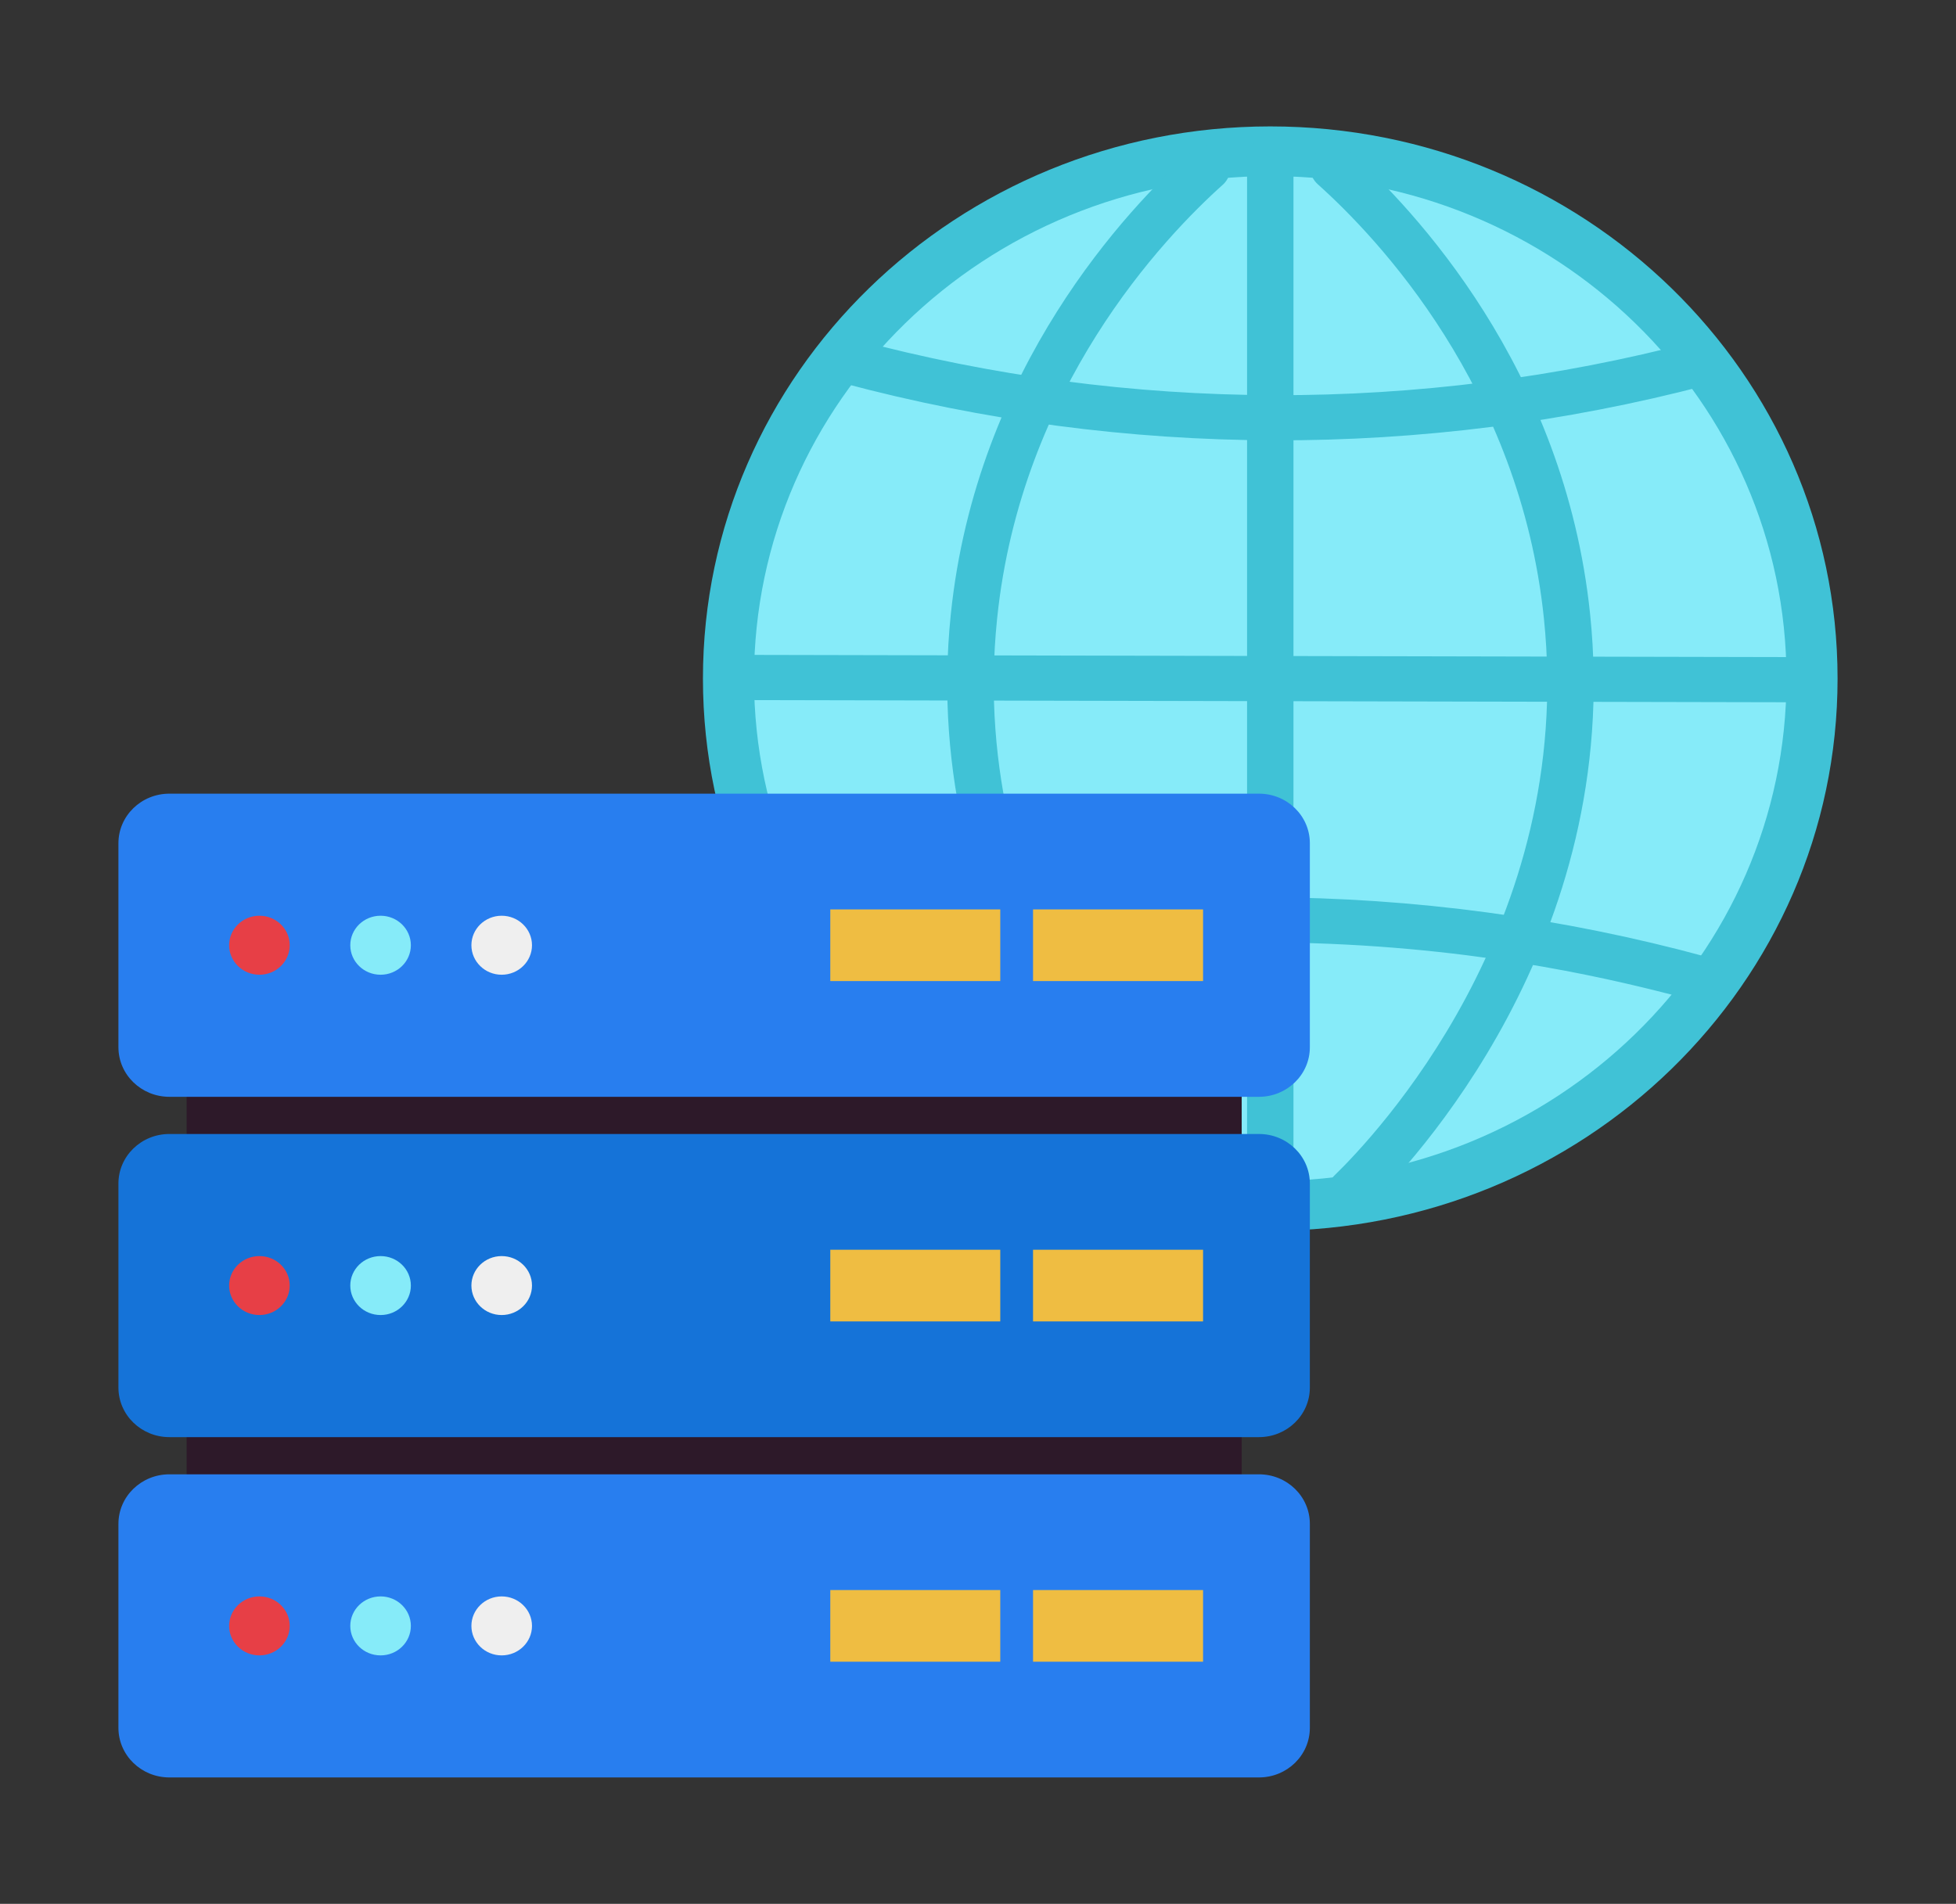 <?xml version="1.0" encoding="UTF-8"?>
<svg xmlns="http://www.w3.org/2000/svg" xmlns:xlink="http://www.w3.org/1999/xlink" width="340px" height="331px" viewBox="0 0 340 331" version="1.1">
<rect x="0" y="0" width="340" height="331" fill="#333333" stroke="none"/>
<g id="surface1">
<path style=" stroke:none;fill-rule:nonzero;fill:rgb(25.098%,76.078%,83.922%);fill-opacity:1;" d="M 319.414 117.977 C 319.414 170.996 275.262 213.98 220.805 213.98 C 166.34 213.98 122.188 170.996 122.188 117.977 C 122.188 64.953 166.34 21.977 220.805 21.977 C 275.262 21.977 319.414 64.953 319.414 117.977 Z M 319.414 117.977 "/>
<path style=" stroke:none;fill-rule:nonzero;fill:rgb(52.549%,92.157%,97.647%);fill-opacity:1;" d="M 310.535 117.977 C 310.535 166.223 270.363 205.336 220.805 205.336 C 171.238 205.336 131.066 166.223 131.066 117.977 C 131.066 69.73 171.238 30.621 220.805 30.621 C 270.363 30.621 310.535 69.73 310.535 117.977 Z M 310.535 117.977 "/>
<path style=" stroke:none;fill-rule:nonzero;fill:rgb(25.098%,76.078%,83.922%);fill-opacity:1;" d="M 146.449 66.586 C 144.297 66.012 143.035 63.852 143.625 61.766 C 144.211 59.672 146.43 58.441 148.578 59.016 C 196.309 71.805 246.684 71.938 294.484 59.406 C 296.633 58.84 298.848 60.078 299.43 62.176 C 300.008 64.27 298.734 66.426 296.586 66.988 C 247.395 79.883 195.559 79.742 146.449 66.586 Z M 146.449 66.586 "/>
<path style=" stroke:none;fill-rule:nonzero;fill:rgb(25.098%,76.078%,83.922%);fill-opacity:1;" d="M 295.543 174.059 C 291.695 174.059 228.27 151.43 145.219 173.531 C 143.805 173.961 142.266 173.605 141.203 172.605 C 140.141 171.609 139.723 170.125 140.113 168.738 C 140.504 167.348 141.648 166.281 143.082 165.953 C 193.355 152.547 246.426 152.684 296.625 166.352 C 298.566 166.879 299.816 168.723 299.543 170.668 C 299.27 172.609 297.559 174.062 295.543 174.059 Z M 295.543 174.059 "/>
<path style=" stroke:none;fill-rule:nonzero;fill:rgb(25.098%,76.078%,83.922%);fill-opacity:1;" d="M 313.953 122.098 L 127.352 121.707 C 125.188 121.621 123.48 119.887 123.48 117.781 C 123.48 115.672 125.188 113.938 127.352 113.852 L 313.953 114.246 C 316.117 114.332 317.832 116.066 317.832 118.172 C 317.832 120.285 316.117 122.02 313.953 122.098 Z M 313.953 122.098 "/>
<path style=" stroke:none;fill-rule:nonzero;fill:rgb(25.098%,76.078%,83.922%);fill-opacity:1;" d="M 220.805 212.973 C 218.574 212.973 216.77 211.215 216.77 209.051 L 216.77 27.434 C 216.859 25.328 218.641 23.668 220.805 23.668 C 222.973 23.668 224.75 25.328 224.836 27.434 L 224.836 209.051 C 224.836 211.215 223.027 212.973 220.805 212.973 Z M 220.805 212.973 "/>
<path style=" stroke:none;fill-rule:nonzero;fill:rgb(25.098%,76.078%,83.922%);fill-opacity:1;" d="M 206.867 211.07 C 205.801 211.07 204.777 210.656 204.02 209.926 C 196.523 202.652 159.41 163.488 165.277 106.758 C 169.711 63.949 196.047 36.203 207.188 26.246 C 208.84 24.871 211.316 25.02 212.781 26.578 C 214.25 28.133 214.191 30.547 212.648 32.031 C 202.203 41.371 177.453 67.422 173.324 107.543 C 167.82 160.738 202.691 197.531 209.734 204.367 C 210.891 205.492 211.23 207.188 210.602 208.652 C 209.977 210.117 208.5 211.074 206.867 211.07 Z M 206.867 211.07 "/>
<path style=" stroke:none;fill-rule:nonzero;fill:rgb(25.098%,76.078%,83.922%);fill-opacity:1;" d="M 234.809 211.07 C 233.176 211.066 231.707 210.109 231.09 208.641 C 230.465 207.176 230.809 205.492 231.953 204.367 C 239.004 197.531 273.875 160.738 268.371 107.543 C 264.219 67.418 239.484 41.371 229.059 32.031 C 227.414 30.566 227.305 28.086 228.812 26.488 C 230.316 24.887 232.863 24.781 234.508 26.246 C 245.629 36.203 271.965 63.949 276.398 106.758 C 282.266 163.488 245.152 202.652 237.656 209.926 C 236.898 210.656 235.875 211.07 234.809 211.07 Z M 234.809 211.07 "/>
<path style=" stroke:none;fill-rule:nonzero;fill:rgb(17.647%,9.804%,16.078%);fill-opacity:1;" d="M 32.441 178.453 L 215.836 178.453 L 215.836 268.555 L 32.441 268.555 Z M 32.441 178.453 "/>
<path style=" stroke:none;fill-rule:nonzero;fill:rgb(15.686%,49.412%,93.725%);fill-opacity:1;" d="M 29.441 137.984 L 218.836 137.984 C 223.727 137.984 227.684 141.844 227.684 146.602 L 227.684 182.07 C 227.684 186.828 223.727 190.688 218.836 190.688 L 29.441 190.688 C 24.551 190.688 20.586 186.828 20.586 182.07 L 20.586 146.602 C 20.586 141.844 24.551 137.984 29.441 137.984 Z M 29.441 137.984 "/>
<path style=" stroke:none;fill-rule:nonzero;fill:rgb(8.235%,45.098%,84.706%);fill-opacity:1;" d="M 29.441 197.152 L 218.836 197.152 C 223.727 197.152 227.684 201.008 227.684 205.77 L 227.684 241.234 C 227.684 245.996 223.727 249.855 218.836 249.855 L 29.441 249.855 C 24.551 249.855 20.586 245.996 20.586 241.234 L 20.586 205.77 C 20.586 201.008 24.551 197.152 29.441 197.152 Z M 29.441 197.152 "/>
<path style=" stroke:none;fill-rule:nonzero;fill:rgb(15.686%,49.412%,93.725%);fill-opacity:1;" d="M 29.441 256.32 L 218.836 256.32 C 223.727 256.32 227.684 260.176 227.684 264.934 L 227.684 300.398 C 227.684 305.16 223.727 309.02 218.836 309.02 L 29.441 309.02 C 24.551 309.02 20.586 305.16 20.586 300.398 L 20.586 264.934 C 20.586 260.176 24.551 256.32 29.441 256.32 Z M 29.441 256.32 "/>
<path style=" stroke:none;fill-rule:nonzero;fill:rgb(90.588%,24.706%,27.451%);fill-opacity:1;" d="M 50.359 164.336 C 50.359 167.168 48.004 169.465 45.098 169.465 C 42.191 169.465 39.828 167.168 39.828 164.336 C 39.828 161.508 42.191 159.207 45.098 159.207 C 48.004 159.207 50.359 161.508 50.359 164.336 Z M 50.359 164.336 "/>
<path style=" stroke:none;fill-rule:nonzero;fill:rgb(52.549%,92.157%,97.647%);fill-opacity:1;" d="M 71.418 164.336 C 71.418 167.168 69.062 169.465 66.156 169.465 C 63.242 169.465 60.887 167.168 60.887 164.336 C 60.887 161.508 63.242 159.207 66.156 159.207 C 69.062 159.207 71.418 161.508 71.418 164.336 Z M 71.418 164.336 "/>
<path style=" stroke:none;fill-rule:nonzero;fill:rgb(93.725%,93.725%,93.725%);fill-opacity:1;" d="M 92.473 164.336 C 92.473 167.168 90.109 169.465 87.203 169.465 C 84.297 169.465 81.941 167.168 81.941 164.336 C 81.941 161.508 84.297 159.207 87.203 159.207 C 90.109 159.207 92.473 161.508 92.473 164.336 Z M 92.473 164.336 "/>
<path style=" stroke:none;fill-rule:nonzero;fill:rgb(93.725%,74.118%,25.882%);fill-opacity:1;" d="M 179.566 158.109 L 209.121 158.109 L 209.121 170.566 L 179.566 170.566 Z M 179.566 158.109 "/>
<path style=" stroke:none;fill-rule:nonzero;fill:rgb(93.725%,74.118%,25.882%);fill-opacity:1;" d="M 144.324 158.109 L 173.871 158.109 L 173.871 170.566 L 144.324 170.566 Z M 144.324 158.109 "/>
<path style=" stroke:none;fill-rule:nonzero;fill:rgb(90.588%,24.706%,27.451%);fill-opacity:1;" d="M 50.359 223.5 C 50.359 226.332 48.004 228.629 45.098 228.629 C 42.191 228.629 39.828 226.332 39.828 223.5 C 39.828 220.672 42.191 218.379 45.098 218.379 C 48.004 218.379 50.359 220.672 50.359 223.5 Z M 50.359 223.5 "/>
<path style=" stroke:none;fill-rule:nonzero;fill:rgb(52.549%,92.157%,97.647%);fill-opacity:1;" d="M 71.418 223.5 C 71.418 226.332 69.062 228.629 66.156 228.629 C 63.242 228.629 60.887 226.332 60.887 223.5 C 60.887 220.672 63.242 218.379 66.156 218.379 C 69.062 218.379 71.418 220.672 71.418 223.5 Z M 71.418 223.5 "/>
<path style=" stroke:none;fill-rule:nonzero;fill:rgb(93.725%,93.725%,93.725%);fill-opacity:1;" d="M 92.473 223.5 C 92.473 226.332 90.109 228.629 87.203 228.629 C 84.297 228.629 81.941 226.332 81.941 223.5 C 81.941 220.672 84.297 218.379 87.203 218.379 C 90.109 218.379 92.473 220.672 92.473 223.5 Z M 92.473 223.5 "/>
<path style=" stroke:none;fill-rule:nonzero;fill:rgb(93.725%,74.118%,25.882%);fill-opacity:1;" d="M 179.566 217.277 L 209.121 217.277 L 209.121 229.738 L 179.566 229.738 Z M 179.566 217.277 "/>
<path style=" stroke:none;fill-rule:nonzero;fill:rgb(93.725%,74.118%,25.882%);fill-opacity:1;" d="M 144.324 217.277 L 173.871 217.277 L 173.871 229.738 L 144.324 229.738 Z M 144.324 217.277 "/>
<path style=" stroke:none;fill-rule:nonzero;fill:rgb(90.588%,24.706%,27.451%);fill-opacity:1;" d="M 50.359 282.676 C 50.359 285.508 48.004 287.801 45.098 287.801 C 42.191 287.801 39.828 285.508 39.828 282.676 C 39.828 279.848 42.191 277.547 45.098 277.547 C 48.004 277.547 50.359 279.848 50.359 282.676 Z M 50.359 282.676 "/>
<path style=" stroke:none;fill-rule:nonzero;fill:rgb(52.549%,92.157%,97.647%);fill-opacity:1;" d="M 71.418 282.676 C 71.418 285.508 69.062 287.801 66.156 287.801 C 63.242 287.801 60.887 285.508 60.887 282.676 C 60.887 279.848 63.242 277.547 66.156 277.547 C 69.062 277.547 71.418 279.848 71.418 282.676 Z M 71.418 282.676 "/>
<path style=" stroke:none;fill-rule:nonzero;fill:rgb(93.725%,93.725%,93.725%);fill-opacity:1;" d="M 92.473 282.676 C 92.473 285.508 90.109 287.801 87.203 287.801 C 84.297 287.801 81.941 285.508 81.941 282.676 C 81.941 279.848 84.297 277.547 87.203 277.547 C 90.109 277.547 92.473 279.848 92.473 282.676 Z M 92.473 282.676 "/>
<path style=" stroke:none;fill-rule:nonzero;fill:rgb(93.725%,74.118%,25.882%);fill-opacity:1;" d="M 179.566 276.441 L 209.121 276.441 L 209.121 288.902 L 179.566 288.902 Z M 179.566 276.441 "/>
<path style=" stroke:none;fill-rule:nonzero;fill:rgb(93.725%,74.118%,25.882%);fill-opacity:1;" d="M 144.324 276.441 L 173.871 276.441 L 173.871 288.902 L 144.324 288.902 Z M 144.324 276.441 "/>
</g>
</svg>
